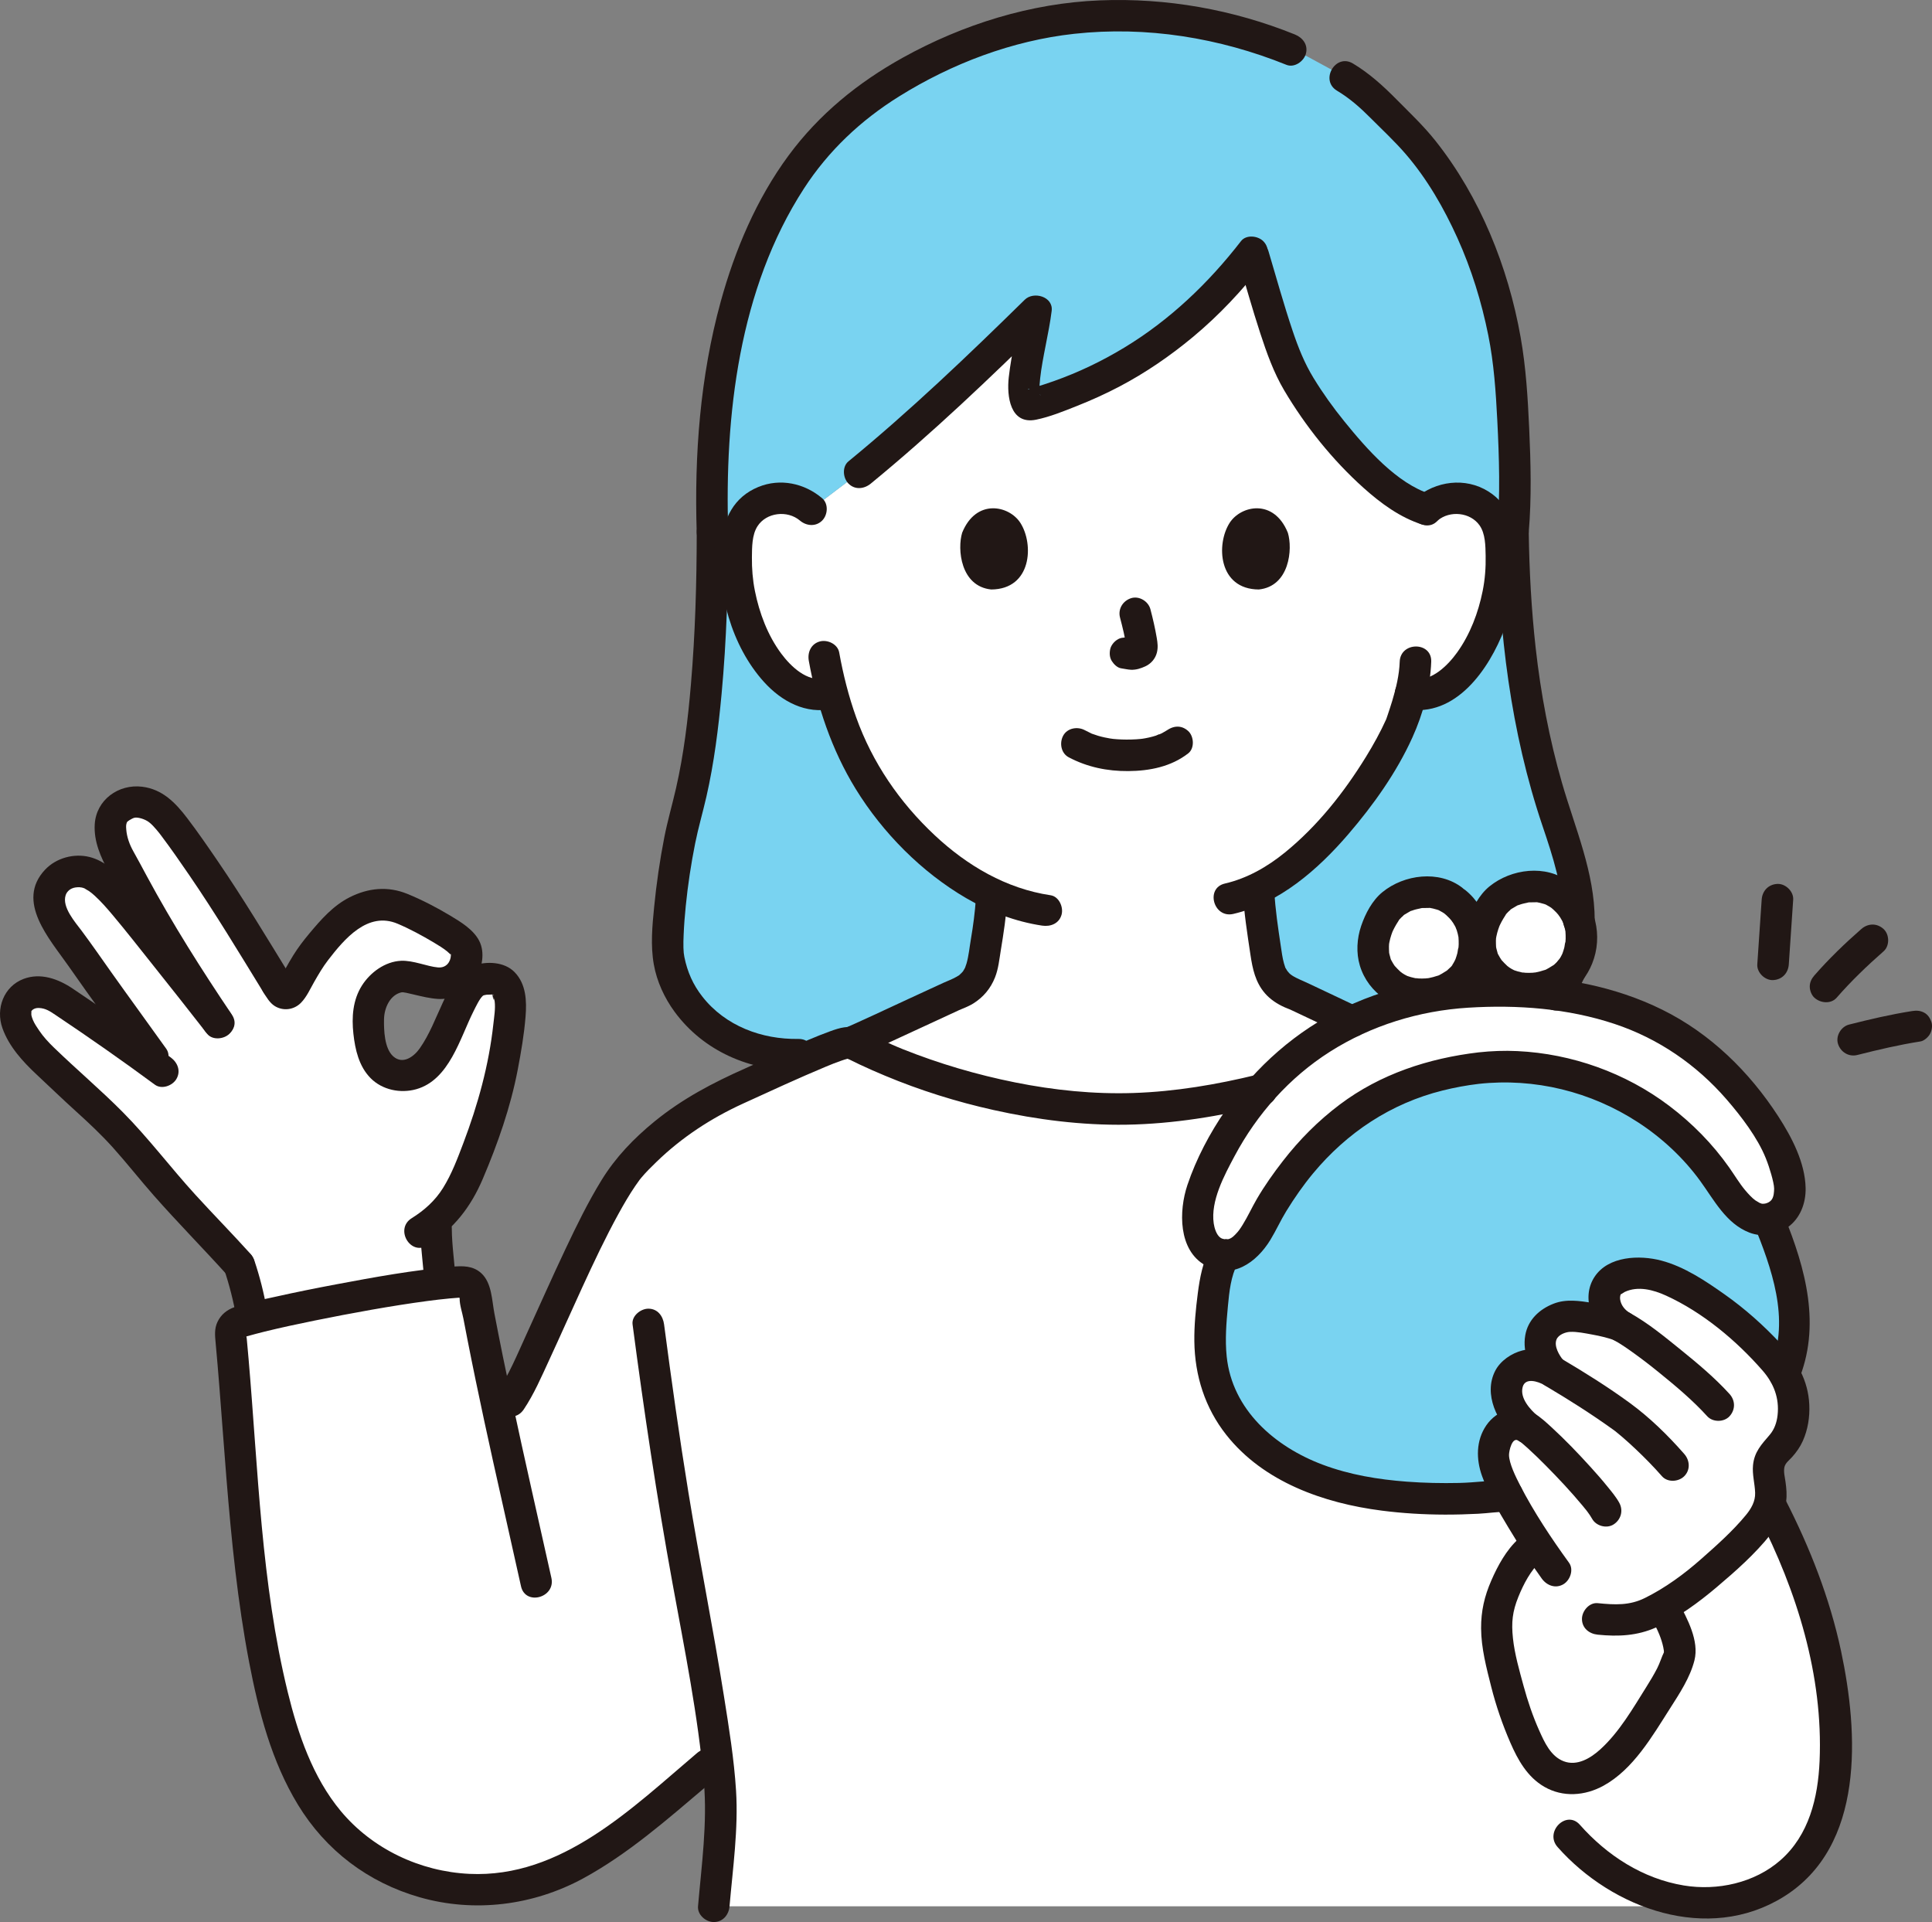 <?xml version="1.0" encoding="UTF-8"?>
<svg xmlns="http://www.w3.org/2000/svg" id="b" width="294.294" height="292.771" viewBox="0 0 294.294 292.771">
  <rect x="0" y="0" width="294.294" height="292.771" fill="#808080" stroke="none"/>
  <defs>
    <style>.g{fill:#211715;}.g,.h,.i{stroke-width:0px;}.h{fill:#fff;}.i{fill:#fcdc4a;}</style>
  </defs>
  <g id="c">
    <g id="d">
      <path class="h" d="M230.461,167.15l-.678-1.075c-6.099-2.497-16.667-8.2-17.745-7.509-9.425,5.5-27.787,10.411-41.727,10.356-14.723-.037-30.321-4.708-40.612-10.07-1.13-.648-10.774,4.205-16.971,6.831l-.877.396c-6.218,2.806-11.093,6.493-15.363,11.049-5.943,6.372-15.01,30.809-18.788,36.365,0,0-.573.843-1.61,2.367-1.361-6.317-2.638-12.565-3.843-19.157-.16-.88-.94-1.5-1.83-1.46-7.22.33-28.11,4.3-34.07,6.18-.79.25-1.3,1.02-1.22,1.85,1.59,16.54,2.11,35.1,5.68,51.98,2.54,12.03,7.03,23.69,18.03,29.19,9.42,4.7,18.84,4.21,26.7.65,6.67-3.03,14.71-9.92,20.24-14.59l3.427-2.894c.361,2.895.582,5.34.582,6.993,0,2.95-.46,8.86-1.06,15.77h149.612v-.58c2.264.137,4.564-.068,6.854-.667,4.321-1.13,8.268-3.794,10.733-7.519,2.56-3.868,3.456-8.803,3.645-13.365.556-13.382-3.598-26.769-9.665-38.554,0,0-34.178-54.186-39.445-62.538Z"></path>
      <path class="h" d="M210.954,157.938c-.453-.186-13.15-6.227-13.447-6.334-4.477-1.617-4.3-4.495-4.864-7.715-.5-2.852-.833-5.714-.951-8.601,11.272-5.525,20.255-20.965,21.853-25.302.292-.887.942-2.698,1.436-4.777,2-.293,4.662-.292,6.18-1.503,2.023-1.635,3.477-3.784,4.593-6.028,2.292-4.607,3.288-9.759,2.85-14.814-.12-1.283-.329-2.597-.977-3.752-.917-1.646-2.74-2.854-4.743-3.153-2.002-.299-4.145.331-5.589,1.635-7.835-2.39-17.288-14.923-20.31-20.59-2.114-3.963-4.412-12.556-6.234-18.619-8.663,11.282-19.671,19.275-33.344,23.18-3.251.967-.187-9.346.39-14.218-8.642,8.488-18.088,17.447-26.853,24.619l-7.402,5.627c-1.445-1.304-3.587-1.935-5.59-1.635-2.003.299-3.826,1.507-4.743,3.153-.648,1.154-.857,2.469-.977,3.752-.438,5.056.558,10.208,2.85,14.814,1.116,2.245,2.571,4.393,4.593,6.028,1.553,1.239,3.748,2.642,6.535,1.945,0,0,.185-.046.521-.132,1.552,5.777,4.272,12.452,9.263,18.426,4.466,5.344,9.567,9.615,15.096,12.212-.138,2.733-.458,5.089-.921,7.733-.564,3.22-.387,6.098-4.864,7.715-.296.107-14.456,6.73-15.318,7.024,0,0-.204.069-.525.179.091.007.182.014.235.045,10.291,5.362,25.889,10.033,40.612,10.07,13.629.054,31.463-4.641,41.061-9.991.176-.201.369-.397.537-.599-.565-.232-.956-.393-.956-.393Z"></path>
      <path class="h" d="M23.341,122.807c-.899-.492-1.886-.699-3.138-.646-.445.019-1.859.728-2.365,1.107-.55.413-.831,1.185-.956,1.861-.297,1.604.455,4.321,1.36,5.762.339.539,4.761,8.915,6.153,11.193.251.41,6.071,9.559,8.855,13.684-4.205-5.4-12.429-15.747-14.43-18.13-2.759-3.285-4.597-4.803-6.583-4.895-2.735-.127-4.922,1.833-4.711,4.563s2.847,5.556,4.408,7.806c5.111,7.364,7.651,10.645,12.867,18.038-5.267-3.891-9.947-7.162-15.986-11.188-1.254-.836-3.887-1.233-5.031-.252-.686.588-1.425,1.428-1.442,2.331-.034,1.778.866,3.202,2.063,4.88s3.186,3.287,5.031,5.098c4.04,3.966,7.026,6.012,11.303,11.236,6.339,7.742,12.899,14.292,15.703,17.417.652,1.933,1.529,5.357,1.879,7.426l.181.717c6.655-1.728,20.592-4.375,28.528-5.279l-.005-.123c-.101-2.415-.604-6.037-.604-8.351l-.076-1.166c2.765-2.335,4.15-5.059,5.611-8.728,1.868-4.695,3.55-9.455,4.508-14.408.748-3.868,1.255-7.106,1.294-9.932.016-1.156-.524-2.805-1.519-3.438-.723-.46-2.918-.309-3.677.088-1.336.697-2.512,3.265-3.713,5.939-1.148,2.557-2.051,4.721-3.887,6.838-1.373,1.583-4.419,2.288-6.574.497-1.268-1.054-1.915-3.195-2.106-4.833-.259-2.23-.393-3.948.578-5.972s3.222-3.436,4.907-3.18c1.289.196,4.121,1.064,5.424,1.01,2.947-.123,4.296-3.197,3.772-5.131-.398-1.468-4.66-3.779-6.558-4.704-2.14-1.044-4.215-2.368-6.573-2.182-2.824.222-5.566,2.067-7.387,4.227-1.669,1.98-2.756,3.063-4.182,5.551-.583.958-1.049,1.882-1.632,2.841-.185.305-.381.595-.599.797-.262.242-.709.24-.973,0-.092-.084-.688-.929-.874-1.25-3.168-5.156-5.918-9.852-9.876-15.755-1.198-1.786-5.631-8.3-7.11-9.861-.617-.651-1.216-1.149-1.859-1.501Z"></path>
      <path class="h" d="M225.232,162.698c-12.708,1.459-23.266,7.267-31.575,20.916-1.729,2.84-3.641,8.627-8.014,7.4-1.779-.499-2.561-2.03-3.011-3.739-.45-1.709.031-4.743.653-6.401,6.793-18.093,22.396-29.169,41.803-29.85,19.833-.696,35.271,5.225,45.395,22.992.852,1.495,2.296,5.639,2.155,7.348s-.553,3.042-2.126,3.891c-4.222,2.279-7.419-3.737-9.237-6.285-8.478-11.88-22.779-17.795-36.043-16.271Z"></path>
      <path class="h" d="M221.521,137.287c4.472,3.543,3.171,8.918,1.709,11.008-2.44,3.49-8.122,4.083-11.126,1.802-4.219-3.204-3.305-8.051-.897-11.389,2.048-2.84,7.196-3.892,10.314-1.421Z"></path>
      <path class="h" d="M237.814,136.422c4.472,3.543,3.171,8.918,1.709,11.008-2.44,3.49-8.122,4.083-11.126,1.802-4.219-3.204-3.305-8.051-.897-11.389,2.048-2.84,7.196-3.892,10.314-1.421Z"></path>
      <path class="h" d="M235.63,208.461c.26.12.527.262.804.426-1.834-2.13-2.449-4.886-1.042-6.646.931-1.165,2.812-1.844,4.017-1.757,1.964.141,5.945.698,7.678,1.595-2.22-1.186-3.542-4.317-2.113-6.389.569-.825,3.133-2.087,5.56-1.738,1.892.272,3.78.778,6.613,2.477,3.74,2.243,7.155,4.62,10.36,7.854,2.877,2.903,5.363,5.19,5.671,9.266.171,2.26-.196,4.681-1.65,6.42-.586.7-1.338,1.28-1.752,2.093-.91,1.785.099,3.929-.02,5.929-.148,2.484-1.998,4.489-3.757,6.249-3.578,3.581-7.261,7.13-11.589,9.756-.347.211-.7.416-1.056.613.145.374.238.616.238.616.751,1.425,2.23,4.153,2.277,6.592.012.641-1.027,3.112-2.44,5.426-1.158,1.896-4.572,7.235-6.545,9.474-2.082,2.362-4.987,4.564-8.111,4.162-2.822-.363-4.702-2.473-5.915-5.046-2.513-5.331-3.48-9.451-4.669-15.276-.236-1.156-.189-3.106-.151-4.286.088-2.803,2.839-8.32,4.958-10.157,0,0,.432-.496,1.011-1.158-1.524-2.378-2.96-4.818-4.445-7.325-1.023-2.096-2.26-4.952-2.086-6.373.158-1.291.558-2.621,1.503-3.514s2.546-1.183,3.551-.359c-1.183-.998-2.234-2.233-2.666-3.719-.431-1.486-.603-3.394.54-4.439,1.362-1.245,2.99-1.801,5.225-.767Z"></path>
      <g id="e">
        <path class="i" d="M190.753,38.385c1.821,6.063,4.12,14.656,6.234,18.619,3.022,5.667,12.474,18.199,20.31,20.59,1.445-1.304,3.587-1.935,5.589-1.635,2.003.299,3.826,1.507,4.743,3.153.648,1.154.857,2.469.977,3.752.438,5.056-.558,10.208-2.85,14.814-1.116,2.245-2.571,4.393-4.593,6.028-1.518,1.211-4.18,1.21-6.18,1.503-.494,2.079-1.144,3.89-1.436,4.777-1.598,4.337-10.581,19.777-21.853,25.302.118,2.888.451,5.749.951,8.601.564,3.22.387,6.098,4.864,7.715.176.063,4.703,2.209,8.46,3.987,5.736-2.746,12.183-4.324,19.121-4.567,4.174-.146,8.151.005,11.928.493.882-1.174,1.615-2.416,2.184-3.681-2.585,3.12-7.922,3.584-10.803,1.396-4.219-3.204-3.305-8.051-.897-11.389,2.048-2.84,7.196-3.892,10.314-1.421,1.431,1.133,2.266,2.455,2.698,3.795-.206-4.867-1.113-8.893-2.807-13.797-2.352-6.808-6.908-20.64-7.237-45.354.654-7.479-.025-18.284-.321-22.437-1.025-14.396-7.462-30.471-16.723-39.407-4.004-3.863-5.168-5.666-9.526-8.032,0,0-2.443-1.326-4.886-2.652-1.204-.488-2.409-.977-2.409-.977-7.636-3.096-15.59-5.15-26.887-5.15-18.523,0-35.009,9.542-42.324,16.546-12.137,11.619-19.836,32.842-18.864,62.108.004,19.836-1.622,34.143-3.898,42.273-1.558,5.563-2.876,14.828-2.927,20.486-.083,9.25,9.937,19.394,24.713,16.259,0,0,1.319-.436,3.53-1.109-.081-.042-.167-.082-.247-.124-.054-.031-.144-.038-.235-.045.322-.11.525-.179.525-.179.862-.294,15.022-6.917,15.318-7.024,4.477-1.617,4.3-4.495,4.864-7.715.463-2.644.783-5,.921-7.733-5.529-2.596-10.63-6.867-15.096-12.212-4.991-5.973-7.711-12.649-9.263-18.426-.336.086-.521.132-.521.132-2.787.697-4.981-.706-6.535-1.945-2.022-1.635-3.477-3.784-4.593-6.028-2.292-4.607-3.288-9.759-2.85-14.814.12-1.283.329-2.597.977-3.752.917-1.646,2.74-2.854,4.743-3.153,2.003-.299,4.145.331,5.59,1.635l7.402-5.627c8.765-7.171,18.211-16.131,26.853-24.619-.576,4.872-3.641,15.185-.39,14.218,13.673-3.906,24.681-11.898,33.344-23.18ZM223.23,148.295c-2.44,3.49-8.122,4.083-11.126,1.802-4.219-3.204-3.305-8.051-.897-11.388,2.048-2.84,7.196-3.892,10.314-1.421,4.472,3.543,3.171,8.918,1.709,11.008Z" style="fill: rgb(121, 211, 241);"></path>
        <path class="i" d="M229.7,227.862c-.046-.078-.091-.153-.137-.231-1.023-2.096-2.26-4.952-2.086-6.373.158-1.291.558-2.621,1.503-3.514.945-.894,2.546-1.183,3.551-.359-1.183-.998-2.234-2.233-2.666-3.719-.431-1.486-.603-3.395.54-4.439,1.362-1.245,2.99-1.801,5.225-.767.26.12.527.262.804.426-1.834-2.13-2.449-4.886-1.042-6.646.931-1.164,2.812-1.844,4.017-1.757,1.964.141,5.945.698,7.678,1.595-2.22-1.186-3.542-4.317-2.113-6.389.569-.825,3.133-2.087,5.56-1.738,1.892.272,3.78.779,6.613,2.477,3.74,2.243,7.155,4.62,10.36,7.854,1.689,1.704,3.229,3.203,4.287,4.97.309-.706.59-1.425.807-2.167,2.07-7.066-.421-14.608-3.216-21.406-3.665.787-6.457-4.394-8.11-6.71-8.479-11.88-22.779-17.795-36.043-16.271-12.708,1.459-23.266,7.267-31.575,20.916-1.614,2.651-3.387,7.87-7.173,7.555-1.509,2.66-1.766,6.891-2.028,9.92-.279,3.224-.143,6.515.805,9.615.134.437.283.87.45,1.299,3.419,8.78,13.065,13.696,21.875,15.26,6.82,1.203,13.802,1.274,20.691.711.474-.039.949-.075,1.423-.111Z" style="fill: rgb(121, 211, 241);"></path>
      </g>
    </g>
    <g id="f">
      <path class="g" d="M213.213,100.789c-.071,2.045-.556,4.032-1.144,5.985-.212.702-.444,1.398-.677,2.093-.066.197-.133.393-.201.589-.027.077-.062.15-.089.227-.152.441.183-.409.059-.136-.897,1.984-1.951,3.887-3.092,5.741-3.332,5.411-7.376,10.526-12.323,14.552-2.716,2.21-5.774,3.959-9.164,4.743-3.008.695-1.735,5.324,1.276,4.629,7.044-1.628,12.906-6.77,17.504-12.118,3.814-4.435,7.376-9.429,9.793-14.783,1.611-3.568,2.722-7.607,2.858-11.52.107-3.089-4.693-3.085-4.8,0h0Z"></path>
      <path class="g" d="M125.241,75.897c-2.705-2.295-6.391-3.085-9.727-1.72-3.745,1.532-5.326,4.828-5.678,8.687-.663,7.261,1.583,15.526,6.528,21,2.705,2.994,6.395,4.976,10.488,4.102,3.019-.645,1.742-5.273-1.276-4.629-2.652.566-5.134-1.841-6.58-3.79-2.059-2.774-3.325-6.162-4.001-9.526-.341-1.696-.478-3.417-.458-5.146.018-1.511-.002-3.38.838-4.703,1.354-2.132,4.569-2.494,6.472-.88.988.838,2.425.969,3.394,0,.859-.859.993-2.552,0-3.394h0Z"></path>
      <path class="g" d="M123.202,100.658c1.233,6.841,3.482,13.564,7.137,19.507,4.114,6.689,10.055,12.695,16.857,16.653,3.558,2.07,7.48,3.569,11.558,4.177,1.28.191,2.58-.32,2.952-1.676.311-1.132-.386-2.76-1.676-2.952-6.764-1.007-12.709-4.512-17.65-9.14-5.36-5.02-9.498-11.062-11.974-17.991-1.144-3.203-1.972-6.507-2.575-9.852-.23-1.276-1.784-1.997-2.952-1.676-1.344.369-1.907,1.672-1.676,2.952h0Z"></path>
      <path class="g" d="M188.604,39.575c1.109,3.732,2.156,7.484,3.367,11.185.979,2.993,2.043,5.991,3.652,8.71,3.217,5.437,7.362,10.615,12.069,14.832,2.632,2.358,5.564,4.524,8.966,5.606,2.951.938,4.214-3.695,1.276-4.629-5.165-1.642-9.715-6.852-13.161-11.099-1.701-2.096-3.281-4.303-4.689-6.607-1.383-2.264-2.332-4.652-3.177-7.163-1.347-3.999-2.472-8.068-3.674-12.112-.878-2.954-5.512-1.696-4.629,1.276h0Z"></path>
      <path class="g" d="M189.034,36.732c-4.953,6.401-10.857,12.032-17.8,16.232-3.389,2.05-6.969,3.766-10.703,5.087-.991.35-1.99.676-2.997.977-.232.07-.555.118-.763.223-.196.099-.359-.09.227-.022.573.066.971.263,1.332.728.349.449.035.241.008-.116.045.597.005-.1,0-.306-.016-.642.039-1.288.108-1.926.343-3.16,1.329-6.854,1.752-10.261.269-2.167-2.744-3.026-4.097-1.697-8.663,8.505-17.46,16.917-26.853,24.619-1.003.822-.853,2.541,0,3.394.992.992,2.389.824,3.394,0,9.393-7.702,18.19-16.114,26.853-24.619l-4.097-1.697c-.06.488-.032.162-.009.07-.051.206-.066.427-.1.636-.067.411-.141.821-.216,1.23-.164.893-.341,1.784-.513,2.675-.353,1.829-.689,3.663-.899,5.515-.32,2.827.182,7.267,4.17,6.452,2.09-.427,4.186-1.284,6.164-2.068,2.219-.88,4.399-1.86,6.511-2.971,3.998-2.102,7.736-4.667,11.207-7.554,3.987-3.316,7.542-7.109,10.713-11.207.792-1.024.998-2.396,0-3.394-.827-.827-2.596-1.031-3.394,0h0Z"></path>
      <path class="g" d="M232.868,81.067c.442-5.246.308-10.542.069-15.795-.212-4.66-.49-9.32-1.308-13.92-1.901-10.698-6.168-21.322-12.945-29.872-1.828-2.307-3.952-4.306-6.018-6.394-2.023-2.045-4.102-3.93-6.581-5.415-2.657-1.591-5.073,2.557-2.423,4.145,1.921,1.151,3.515,2.556,5.089,4.139,1.811,1.822,3.709,3.576,5.386,5.524,3.267,3.794,5.807,8.222,7.864,12.771,2.133,4.718,3.679,9.729,4.7,14.802.865,4.297,1.156,8.642,1.377,13.011.286,5.653.465,11.358-.011,17.005-.109,1.293,1.181,2.4,2.4,2.4,1.389,0,2.291-1.103,2.4-2.4h0Z"></path>
      <path class="g" d="M106.13,81.066c-.005,7.731-.228,15.469-.884,23.174-.454,5.338-1.077,10.604-2.272,15.836-.571,2.499-1.29,4.952-1.783,7.47-.689,3.515-1.2,7.073-1.551,10.637-.285,2.896-.56,5.842-.047,8.727.46,2.592,1.623,5.113,3.179,7.227,4.403,5.981,11.487,9.033,18.839,8.916,3.086-.049,3.095-4.849,0-4.8-5.569.088-11.097-1.962-14.609-6.428-1.433-1.822-2.299-3.787-2.755-6.054-.087-.432-.121-.773-.142-1.403-.022-.648.004-1.299.03-1.946.059-1.478.176-2.954.324-4.425.321-3.2.802-6.385,1.433-9.538.479-2.393,1.168-4.727,1.711-7.105,1.174-5.141,1.827-10.409,2.314-15.654.76-8.186,1.008-16.414,1.013-24.632.002-3.089-4.798-3.094-4.8,0h0Z"></path>
      <path class="g" d="M228.067,81.071c.22,15.159,2.031,30.365,6.909,44.77,1.565,4.623,3.141,9.45,3.141,14.39,0,3.089,4.8,3.094,4.8,0,0-7.327-2.994-14.075-4.987-20.985-1.938-6.719-3.234-13.62-4.009-20.567-.652-5.847-.969-11.727-1.054-17.609-.045-3.086-4.845-3.095-4.8,0h0Z"></path>
      <path class="g" d="M237.115,146.66c-.583,1.295-1.325,2.51-2.17,3.65-.175.275-.27.573-.285.892-.071.319-.057.638.043.957.153.557.584,1.16,1.103,1.434.557.294,1.232.442,1.849.242l.573-.242c.361-.213.648-.5.861-.861.845-1.14,1.587-2.355,2.17-3.65.175-.275.27-.573.285-.892.071-.319.057-.638-.043-.957-.153-.557-.584-1.16-1.103-1.434-.557-.294-1.232-.442-1.849-.242-.558.181-1.183.545-1.434,1.103h0Z"></path>
      <path class="g" d="M148.651,136.902c-.141,2.063-.408,4.1-.756,6.138-.212,1.238-.323,2.51-.666,3.722-.043.15-.312.847-.14.475-.11.239-.241.466-.383.687-.207.321.211-.229-.048.069-.079.091-.162.18-.248.265-.331.328-.32.304-.683.516-.654.381-1.36.632-2.047.944-3.548,1.613-7.071,3.28-10.612,4.909-.915.421-1.829.841-2.747,1.255-.327.148-.655.292-.982.439-.608.273.554-.201.013-.008-1.22.436-2.038,1.636-1.676,2.952.324,1.18,1.726,2.115,2.952,1.676,1.411-.505,2.775-1.212,4.135-1.836,2.177-.999,4.35-2.006,6.524-3.014,1.605-.744,3.21-1.486,4.815-2.229.115-.053.286-.096.387-.175-.015.012-.905.362-.375.166.261-.096.516-.207.772-.316.478-.205.948-.418,1.389-.695,1.53-.961,2.627-2.288,3.291-3.96.522-1.316.65-2.723.879-4.11.432-2.615.826-5.226,1.006-7.872.088-1.295-1.166-2.4-2.4-2.4-1.372,0-2.311,1.102-2.4,2.4h0Z"></path>
      <path class="g" d="M189.307,135.711c.177,3.277.684,6.488,1.17,9.728.321,2.141.747,4.17,2.206,5.86.807.935,1.881,1.638,3.004,2.136-.077-.034,1.36.562.632.248.088.038.174.08.262.12.281.128.559.261.839.393,2.448,1.15,4.892,2.31,7.336,3.468,1.171.554,2.59.325,3.284-.861.611-1.044.316-2.727-.861-3.284-2.284-1.081-4.567-2.163-6.852-3.24-.527-.248-1.052-.503-1.585-.74-.932-.415-1.858-.799-2.362-1.304-.043-.043-.459-.574-.19-.186-.121-.174-.213-.361-.329-.537-.319-.485.09.366-.094-.183-.066-.198-.133-.393-.189-.595-.233-.841-.343-1.71-.472-2.571-.423-2.819-.845-5.6-.999-8.452-.07-1.295-1.053-2.4-2.4-2.4-1.246,0-2.47,1.099-2.4,2.4h0Z"></path>
      <path class="g" d="M197.242,5.249C187.811,1.446,177.698-.352,167.522.057c-10.505.422-20.842,3.645-30.009,8.731-6.815,3.782-12.764,8.624-17.4,14.91-4.871,6.606-8.154,14.352-10.325,22.233-3.138,11.394-4.034,23.359-3.661,35.136.098,3.081,4.898,3.095,4.8,0-.564-17.805,1.631-37.067,11.534-52.348,3.718-5.737,8.639-10.381,14.491-14.031,8.023-5.005,17.246-8.505,26.674-9.538,11.015-1.207,22.103.6,32.338,4.727,1.203.485,2.637-.528,2.952-1.676.377-1.37-.469-2.466-1.676-2.952h0Z"></path>
      <path class="g" d="M218.994,79.288c1.847-1.566,4.966-1.269,6.378.73.9,1.275.9,3.137.931,4.631.037,1.804-.1,3.603-.455,5.372-.667,3.317-1.906,6.597-3.887,9.361-1.354,1.89-3.873,4.464-6.465,4.004-1.275-.226-2.586.345-2.952,1.676-.319,1.16.393,2.725,1.676,2.952,7.519,1.334,12.599-6.06,14.943-12.184,1.38-3.605,2.045-7.547,1.934-11.406-.108-3.782-.978-7.441-4.38-9.566-3.53-2.206-8.018-1.593-11.117,1.034-.989.839-.864,2.531,0,3.394.98.98,2.402.841,3.394,0h0Z"></path>
      <path class="g" d="M79.769,214.703c1.574-2.34,2.713-5.004,3.894-7.555,1.699-3.67,3.334-7.37,5.025-11.044,1.742-3.785,3.518-7.564,5.526-11.216.798-1.451,1.632-2.888,2.565-4.256.198-.291.405-.575.61-.861.378-.525-.199.241.042-.06.097-.121.194-.242.293-.361.701-.834,1.487-1.605,2.269-2.363,3.865-3.749,8.311-6.654,13.201-8.89,4.172-1.908,8.393-3.861,12.603-5.619.77-.322,1.546-.634,2.335-.906.316-.109.633-.215.956-.3.143-.038.33-.052.465-.11.391-.167-.534.014-.159.031-.08-.003-.83-.1-.909-.268.072.155.791.406.95.485.49.245.983.485,1.478.719,1.28.606,2.578,1.171,3.885,1.718,5.349,2.239,10.91,3.979,16.569,5.238,6.614,1.471,13.433,2.34,20.215,2.23,7.133-.116,14.275-1.297,21.192-2.988,2.999-.733,1.729-5.363-1.276-4.629-6.173,1.508-12.475,2.578-18.836,2.789-6.053.201-12.116-.422-18.048-1.614-5.824-1.17-11.556-2.854-17.074-5.055-2.269-.905-4.424-2.005-6.633-3.038-1.495-.7-3.026-.215-4.492.321-4.367,1.596-8.545,3.714-12.793,5.594-5.001,2.214-9.667,4.657-13.926,8.134-3.161,2.581-5.93,5.459-8.068,8.938-2.058,3.348-3.787,6.9-5.469,10.448-2.061,4.347-4.002,8.749-6.004,13.123-1.376,3.008-2.678,6.187-4.532,8.943-1.729,2.57,2.428,4.975,4.145,2.423h0Z"></path>
      <path class="g" d="M268.349,137.04c-.222,3.284-.444,6.567-.667,9.851-.085,1.255,1.165,2.455,2.4,2.4,1.373-.061,2.309-1.055,2.4-2.4.222-3.284.444-6.567.667-9.851.085-1.255-1.165-2.455-2.4-2.4-1.373.061-2.309,1.055-2.4,2.4h0Z"></path>
      <path class="g" d="M282.933,160.695c3.17-.803,6.365-1.553,9.598-2.059.556-.087,1.163-.639,1.434-1.103.301-.514.429-1.273.242-1.849-.188-.581-.548-1.141-1.103-1.434-.606-.32-1.176-.347-1.849-.242-3.233.506-6.428,1.255-9.598,2.059-1.217.308-2.07,1.736-1.676,2.952.407,1.258,1.648,2.007,2.952,1.676h0Z"></path>
      <path class="g" d="M279.771,151.972c2.203-2.523,4.629-4.861,7.148-7.066.948-.83.912-2.557,0-3.394-1.01-.928-2.383-.885-3.394,0-2.519,2.205-4.944,4.543-7.148,7.066-.422.484-.703,1.038-.703,1.697,0,.589.261,1.292.703,1.697.905.831,2.512,1.01,3.394,0h0Z"></path>
      <path class="g" d="M267.834,230.899c5.884,11.488,9.896,24.319,9.337,37.343-.24,5.587-1.602,11.282-5.956,15.105-3.946,3.465-9.612,4.697-14.727,3.852-6.239-1.031-11.693-4.561-15.835-9.247-2.05-2.319-5.434,1.086-3.394,3.394,8.34,9.435,22.921,14.708,34.408,7.59,12.428-7.702,11.427-24.983,8.767-37.468-1.707-8.012-4.727-15.714-8.455-22.992-1.409-2.75-5.552-.324-4.145,2.423h0Z"></path>
      <path class="g" d="M38.139,190.975c-2.735-3.036-5.605-5.95-8.36-8.968-3.772-4.132-7.157-8.652-11.096-12.622-3.365-3.39-7.029-6.487-10.462-9.81-.842-.815-1.619-1.65-2.272-2.624-.327-.487-.685-1-.914-1.541-.109-.256-.217-.548-.26-.826-.024-.157.062-.78-.055-.428.119-.359.595-.644,1.202-.619,1.011.042,1.67.487,2.497,1.04,5.134,3.435,10.196,6.973,15.167,10.641,1.044.77,2.679.173,3.284-.861.714-1.22.185-2.512-.861-3.284-4.906-3.621-9.9-7.114-14.966-10.507-2.165-1.45-4.845-2.434-7.435-1.463-3.052,1.145-4.29,4.551-3.24,7.503,1,2.813,3.103,5.103,5.245,7.105,1.997,1.866,3.962,3.764,5.99,5.598,1.956,1.77,3.875,3.571,5.638,5.536,2.111,2.353,4.064,4.847,6.154,7.221,3.689,4.19,7.616,8.155,11.351,12.301,2.072,2.3,5.458-1.103,3.394-3.394h0Z"></path>
      <path class="g" d="M25.327,159.756c-2.781-3.903-5.617-7.766-8.389-11.675-1.488-2.099-2.948-4.215-4.485-6.278-.999-1.342-3.05-3.631-2.449-5.452.143-.432.494-.816.951-1.017.365-.161.724-.188,1.112-.192.109-.001.671.103.215.006.23.049.466.113.681.206-.294-.127.519.327.584.371.31.208.586.446.868.703.978.893,1.856,1.895,2.707,2.908,2.038,2.426,3.993,4.924,5.966,7.403,2.837,3.563,5.665,7.134,8.464,10.727.797,1.023,2.557.837,3.394,0,1.01-1.01.799-2.368,0-3.394-2.799-3.593-5.627-7.164-8.464-10.727-2.35-2.952-4.634-6.004-7.178-8.795-1.536-1.684-3.359-3.423-5.633-4.003-2.382-.607-5.106.127-6.8,1.921-4.559,4.832.719,10.598,3.541,14.648,3.529,5.065,7.188,10.036,10.77,15.063.751,1.054,2.093,1.557,3.284.861,1.042-.61,1.617-2.222.861-3.284h0Z"></path>
      <path class="g" d="M35.322,154.557c-4.619-6.858-9.016-13.792-12.939-21.068-.686-1.272-1.361-2.55-2.069-3.809-.574-1.02-.994-2.166-1.084-3.342-.043-.568-.053-.794.216-1.342-.229.467-.095.136.253-.057.27-.15.51-.31.773-.376.488-.122,1.568.18,2.204.658.424.319.791.733,1.137,1.134.338.391.599.74.722.903,1.489,1.974,2.897,4.01,4.294,6.049,3.979,5.808,7.603,11.832,11.284,17.829,1.613,2.628,5.767.22,4.145-2.423-3.635-5.922-7.211-11.873-11.135-17.611-1.493-2.183-2.995-4.367-4.599-6.472-1.792-2.352-3.772-4.414-6.872-4.795-3.608-.443-6.995,1.999-7.222,5.72-.16,2.615.92,5.035,2.139,7.267,1.949,3.57,3.746,7.259,5.901,10.711,2.826,4.527,5.724,9.021,8.705,13.447,1.717,2.549,5.877.149,4.145-2.423h0Z"></path>
      <path class="g" d="M64.02,187.061c.009,2.793.482,5.564.604,8.351.055,1.253,1.065,2.46,2.4,2.4,1.253-.056,2.459-1.057,2.4-2.4-.122-2.788-.595-5.558-.604-8.351-.004-1.255-1.101-2.458-2.4-2.4s-2.404,1.055-2.4,2.4h0Z"></path>
      <path class="g" d="M65.131,189.705c3.969-2.469,6.587-5.857,8.402-10.121,2.285-5.368,4.239-10.928,5.335-16.668.51-2.671.973-5.366,1.189-8.079.188-2.359.096-4.936-1.664-6.752-1.556-1.605-4.264-1.703-6.287-1.005-2.4.828-3.631,3.451-4.631,5.589-1.108,2.367-2.028,4.874-3.54,7.025-.868,1.235-2.56,2.529-4.038,1.211-1.355-1.208-1.432-4.023-1.401-5.666.033-1.704.922-3.77,2.786-4.111-.269.049.428.017.144-.001-.32-.021.546.116.461.098.423.091.843.195,1.264.293,1.164.273,2.355.566,3.552.642,2.275.144,4.45-1.041,5.669-2.945,1.062-1.659,1.564-4.111.609-5.934-.886-1.691-2.767-2.829-4.353-3.783-2.094-1.259-4.34-2.428-6.601-3.348-2.957-1.203-5.955-.9-8.775.531-2.523,1.281-4.345,3.377-6.128,5.507-.891,1.065-1.738,2.172-2.47,3.354-.406.656-.789,1.327-1.167,1.999-.19.337-.375.676-.568,1.01-.117.206-.237.41-.36.612-.341.463-.225.421.35-.126h1.276c.743.769.974.967.695.595-.078-.106-.154-.214-.228-.322-.136-.197-.267-.396-.392-.6-1.612-2.629-5.766-.22-4.145,2.423.458.747.979,1.64,1.735,2.111,1.289.803,2.929.586,3.987-.489.875-.889,1.413-2.126,2.024-3.194.646-1.129,1.306-2.262,2.101-3.295,2.503-3.251,6.055-7.481,10.598-5.562,1.879.794,3.754,1.814,5.509,2.857.693.412,1.538.933,2.069,1.379.095.08.843.794.525.451.277.298-.175.01-.013-.11-.014.01.03.228.024.321-.045.797-.598,1.875-1.969,1.759-1.627-.138-3.759-1.1-5.629-1.01-2.428.117-4.669,1.762-5.942,3.765-1.405,2.211-1.58,4.828-1.302,7.361.265,2.415.846,4.951,2.613,6.744,1.782,1.809,4.559,2.368,6.961,1.691,5.034-1.417,6.645-7.742,8.715-11.86.371-.737.927-1.926,1.431-2.372.107-.094.428-.157.053-.045.166-.049.356-.095.53-.117-.013.002.971-.029.828-.032.558.011.12.12.052-.017-.052-.106.254,1.628.151.341.019.239.155.48.184.717.138,1.11-.08,2.361-.2,3.467-.675,6.219-2.354,12.272-4.564,18.107-.887,2.341-1.771,4.719-3.1,6.853-1.203,1.932-2.853,3.41-4.776,4.606-2.618,1.628-.21,5.783,2.423,4.145h0Z"></path>
      <path class="g" d="M34.128,193.31c.809,2.41,1.45,4.92,1.879,7.426.096.559.632,1.159,1.103,1.434.514.301,1.273.429,1.849.242.581-.188,1.141-.548,1.434-1.103.318-.602.356-1.18.242-1.849-.429-2.506-1.07-5.016-1.879-7.426-.399-1.188-1.672-2.091-2.952-1.676-1.182.382-2.104,1.678-1.676,2.952h0Z"></path>
      <path class="g" d="M83.992,240.354c-2.011-9.041-4.084-18.068-6.014-27.127-.933-4.381-1.83-8.771-2.67-13.171-.385-2.015-.388-4.652-2.005-6.126-1.257-1.146-2.817-1.121-4.393-.985-5.958.513-11.892,1.596-17.764,2.701-3.061.576-6.115,1.19-9.155,1.869-2.085.466-4.267.868-6.283,1.593-1.151.413-2.045,1.126-2.577,2.242-.505,1.058-.385,2.104-.281,3.232.205,2.219.39,4.44.566,6.661.369,4.65.7,9.302,1.076,13.951.76,9.377,1.692,18.769,3.461,28.017,1.433,7.489,3.425,15.11,7.426,21.681,4.243,6.968,10.693,11.855,18.546,14.103,8.341,2.388,17.293,1.257,24.893-2.868,6.843-3.714,12.821-8.99,18.735-13.996.67-.567,1.34-1.135,2.009-1.703.989-.839.863-2.531,0-3.394-.98-.98-2.402-.841-3.394,0-9.938,8.423-20.666,19.062-34.672,18.397-7.508-.356-14.777-3.787-19.592-9.572-4.27-5.131-6.514-11.735-8.076-18.128-4.049-16.572-4.5-33.805-5.963-50.728-.089-1.026-.181-2.052-.277-3.078-.01-.102-.206-1.453-.351-.294-.016.129-.206-.037-.036.037.046.02.353-.106.385-.115.904-.251,1.808-.495,2.719-.719,2.507-.616,5.033-1.155,7.562-1.67,5.639-1.146,11.866-2.281,17.235-2.992,1.126-.149,2.255-.284,3.386-.39.435-.041.87-.078,1.306-.106.032-.002.607.002.623-.035-.017.039-.601-.275-.471-.334-.056.025.069.435.068.479-.011.976.397,2.14.58,3.104.194,1.022.391,2.043.592,3.064.409,2.089.831,4.176,1.262,6.26,1.713,8.281,3.581,16.528,5.431,24.778.496,2.211.991,4.423,1.483,6.635.671,3.014,5.299,1.738,4.629-1.276h0Z"></path>
      <path class="g" d="M225.232,160.298c-7.619.9-14.964,3.293-21.145,7.945-3.284,2.472-6.151,5.357-8.668,8.603-1.424,1.837-2.779,3.746-3.953,5.754-.76,1.301-1.379,2.68-2.175,3.962-.394.634-.631.987-1.153,1.515-.384.389-.678.622-1.224.715.397-.068-.597-.068-.339-.02-.265-.049-.485-.1-.707-.267-.588-.443-.887-1.464-.986-2.149-.496-3.425,1.595-7.295,3.177-10.26,3.427-6.424,8.367-11.983,14.527-15.897,6.307-4.007,13.608-6.238,21.053-6.705,7.471-.468,15.155.1,22.29,2.469,6.651,2.209,12.474,6.195,17.058,11.482,2.267,2.614,4.734,5.858,5.982,8.959.326.809.602,1.642.84,2.48.222.781.442,1.707.437,2.17-.006.522-.053,1.215-.35,1.649-.339.495-.988.657-1.279.657-.256,0-.218.014-.62-.143.151.059-.446-.26-.602-.369-.496-.347-1.119-1.022-1.604-1.606-.844-1.017-1.592-2.271-2.384-3.396-2.547-3.617-5.631-6.746-9.155-9.411-6.631-5.013-14.816-7.937-23.114-8.33-1.973-.094-3.945-.022-5.908.193-1.288.141-2.4,1.002-2.4,2.4,0,1.188,1.103,2.542,2.4,2.4,8.54-.937,17.111,1.181,24.303,5.867,3.622,2.36,6.892,5.399,9.439,8.899,2.125,2.919,3.942,6.511,7.506,7.886,1.951.753,4.16.393,5.849-.817,1.904-1.364,2.767-3.686,2.715-5.988-.087-3.864-2.104-7.713-4.148-10.873-4.415-6.825-10.364-12.65-17.691-16.273-7.259-3.589-15.321-5.037-23.371-5.211-8.651-.188-17.171,1.151-25.025,4.896-7.311,3.486-13.536,8.971-18.121,15.627-2.399,3.483-4.466,7.381-5.815,11.397-1.316,3.919-1.421,9.928,2.751,12.243,4.056,2.251,7.781-.44,9.887-3.889.875-1.433,1.559-2.971,2.44-4.401,1.23-1.994,2.569-3.929,4.068-5.732,5.175-6.225,11.852-10.659,19.73-12.622,1.804-.449,3.636-.791,5.483-1.009,1.287-.152,2.4-.994,2.4-2.4,0-1.179-1.104-2.553-2.4-2.4Z"></path>
      <path class="g" d="M219.824,138.984c.337.273.659.56.957.875.151.16.289.328.432.494-.328-.382.034.066.145.243.092.146.179.295.261.447.054.1.328.623.168.318-.164-.313.083.238.111.324.058.177.109.356.154.537.044.178.076.358.114.537.095.444-.032-.475-.003-.027.024.376.047.747.034,1.124-.006.17-.017.34-.032.51-.007.071-.019.143-.023.215-.013.26.042-.296.038-.286-.118.272-.12.648-.197.941s-.173.576-.273.86c-.128.366-.08.077.06-.125-.083.119-.129.281-.196.412-.103.2-.214.395-.338.583-.041.062-.088.121-.127.184-.145.234.128-.185.131-.166.01.086-.372.417-.429.474-.113.113-.229.222-.35.327-.051.045-.194.194-.245.204-.022.004.408-.27.166-.136-.326.18-.624.407-.959.577-.072.036-.145.07-.216.106-.41.211.128-.043.131-.049-.045.075-.368.139-.453.168-.382.13-.773.233-1.17.311-.079.015-.159.028-.238.044-.234.047-.106-.061,0,.004l.159-.022c-.08.01-.16.018-.24.024-.08.006-.16.014-.24.019-.371.024-.744.025-1.115.004-.11-.006-.679-.118-.307-.017.392.106-.209-.041-.294-.059-.348-.072-.692-.167-1.026-.287-.07-.025-.139-.056-.21-.079-.296-.097.429.225.165.065-.124-.075-.264-.13-.391-.202-.148-.083-.287-.179-.431-.267-.049-.03-.267-.158-.015-.001.302.188-.182-.155-.209-.178-.316-.275-.583-.584-.872-.886-.184-.192.081.11.094.13-.05-.073-.103-.144-.153-.217-.13-.191-.25-.388-.36-.591-.04-.074-.076-.151-.117-.226-.224-.407.024.103.039.116-.086-.076-.131-.354-.165-.464-.057-.181-.105-.364-.146-.548-.017-.079-.03-.159-.048-.237-.102-.436.011.38.008.082-.004-.348-.043-.691-.028-1.04.002-.04.032-.481.036-.481.034.004-.094.537-.021.159.02-.106.037-.212.058-.318.075-.372.174-.74.294-1.1.052-.156.111-.308.166-.462.022-.061.132-.326.003-.017-.146.351.045-.091.08-.164.153-.322.322-.636.504-.942.098-.164.199-.326.305-.486.065-.099.339-.594.183-.281-.145.292-.029.035.055-.054.071-.075.139-.152.211-.226.146-.148.322-.272.463-.423.189-.203-.176.163-.172.131.007-.062.284-.196.332-.227.16-.103.323-.2.49-.29.171-.092.398-.254.594-.288.004,0-.451.153-.187.086.134-.034.264-.096.396-.138.407-.13.821-.198,1.235-.293.281-.064-.228.039-.216.029.048-.044.346-.03.425-.035.227-.013.454-.017.682-.011.1.003.529-.034.594.038-.06-.065-.484-.09-.133-.016.111.023.222.041.333.065.22.049.439.108.653.178.078.026.16.065.24.084.288.065-.496-.256-.027-.013.408.212.793.439,1.159.72,1,.768,2.73.186,3.284-.861.672-1.272.206-2.463-.861-3.284-3.532-2.715-8.847-2.019-12.152.68-1.561,1.274-2.597,3.267-3.238,5.145-.651,1.908-.785,4.093-.202,6.035,1.275,4.254,5.415,6.938,9.779,6.772,2.003-.076,4.083-.627,5.756-1.76,1.662-1.125,2.804-2.587,3.553-4.431,1.704-4.198.528-9.2-3.01-12.066-.974-.789-2.455-1.023-3.394,0-.804.876-1.042,2.55,0,3.394Z"></path>
      <path class="g" d="M236.117,138.119c.337.273.659.56.957.875.151.16.289.328.432.494-.328-.382.034.066.145.243.092.146.179.295.261.447.054.1.328.623.168.318-.164-.313.083.238.111.324.058.177.109.356.154.537.044.178.076.358.114.537.095.444-.032-.475-.003-.027.024.376.047.747.034,1.124-.006.17-.017.34-.032.51-.007.071-.019.143-.023.215-.013.26.042-.296.038-.286-.118.272-.12.648-.197.941s-.173.576-.273.86c-.128.366-.08.077.06-.125-.083.119-.129.281-.196.412-.103.2-.214.395-.338.583-.041.062-.088.121-.127.184-.145.234.128-.185.131-.166.01.086-.372.417-.429.474-.113.113-.229.222-.35.327-.051.045-.194.194-.245.204-.022.004.408-.27.166-.136-.326.18-.624.407-.959.577-.072.036-.145.07-.216.106-.41.211.128-.043.131-.049-.045.075-.368.139-.453.168-.382.13-.773.233-1.17.311-.079.015-.159.028-.238.044-.234.047-.106-.061,0,.004l.159-.022c-.08.01-.16.018-.24.024-.08.006-.16.014-.24.019-.371.024-.744.025-1.115.004-.11-.006-.679-.118-.307-.017.392.106-.209-.041-.294-.059-.348-.072-.692-.167-1.026-.287-.07-.025-.139-.056-.21-.079-.296-.097.429.225.165.065-.124-.075-.264-.13-.391-.202-.148-.083-.287-.179-.431-.267-.049-.03-.267-.158-.015-.001.302.188-.182-.155-.209-.178-.316-.275-.583-.584-.872-.886-.184-.192.081.11.094.13-.05-.073-.103-.144-.153-.217-.13-.191-.25-.388-.36-.591-.04-.074-.076-.151-.117-.226-.224-.407.024.103.039.116-.086-.076-.131-.354-.165-.464-.057-.181-.105-.364-.146-.548-.017-.079-.03-.159-.048-.237-.102-.436.011.38.008.082-.004-.348-.043-.691-.028-1.04.002-.04.032-.481.036-.481.034.004-.094.537-.021.159.02-.106.037-.212.058-.318.075-.372.174-.74.294-1.1.052-.156.111-.308.166-.462.022-.061.132-.326.003-.017-.146.351.045-.091.08-.164.153-.322.322-.636.504-.942.098-.164.199-.326.305-.486.065-.099.339-.594.183-.281-.145.292-.029.035.055-.054.071-.075.139-.152.211-.226.146-.148.322-.272.463-.423.189-.203-.176.163-.172.131.007-.062.284-.196.332-.227.16-.103.323-.2.49-.29.171-.092.398-.254.594-.288.004,0-.451.153-.187.086.134-.034.264-.096.396-.138.407-.13.821-.198,1.235-.293.281-.064-.228.039-.216.029.048-.044.346-.03.425-.035.227-.013.454-.017.682-.011.1.003.529-.034.594.038-.06-.065-.484-.09-.133-.016.111.023.222.041.333.065.22.049.439.108.653.178.078.026.16.065.24.084.288.065-.496-.256-.027-.013.408.212.793.439,1.159.72,1,.768,2.73.186,3.284-.861.672-1.272.206-2.463-.861-3.284-3.532-2.715-8.847-2.019-12.152.68-1.561,1.274-2.597,3.267-3.238,5.145-.651,1.908-.785,4.093-.202,6.035,1.275,4.254,5.415,6.938,9.779,6.772,2.003-.076,4.083-.627,5.756-1.76,1.662-1.125,2.804-2.587,3.553-4.431,1.704-4.198.528-9.2-3.01-12.066-.974-.789-2.455-1.023-3.394,0-.804.876-1.042,2.55,0,3.394Z"></path>
      <path class="g" d="M267.113,186.409c2.708,6.633,5.608,14.587,2.622,21.631-.505,1.192-.358,2.571.861,3.284,1.007.589,2.775.339,3.284-.861,3.586-8.459,1.18-17.2-2.138-25.329-.49-1.199-1.596-2.049-2.952-1.676-1.136.312-2.169,1.745-1.676,2.952h0Z"></path>
      <path class="g" d="M184.375,190.02c-1.153,2.189-1.61,4.561-1.921,6.991-.309,2.411-.555,4.88-.524,7.311.066,5.227,1.622,10.13,4.866,14.24,5.675,7.19,14.867,10.407,23.655,11.537,3.193.411,6.409.602,9.628.61,1.69.004,3.381-.042,5.069-.129,1.511-.078,3.048-.319,4.56-.319,3.089,0,3.094-4.8,0-4.8-2.475,0-4.973.372-7.455.426-2.655.058-5.313.003-7.961-.196-4.365-.329-8.692-1.043-12.804-2.583-7.28-2.727-13.79-8.354-14.631-16.483-.265-2.563-.054-5.129.187-7.684.205-2.177.444-4.537,1.477-6.498,1.438-2.731-2.703-5.16-4.145-2.423h0Z"></path>
      <path class="g" d="M251.52,246.437c.437.828.884,1.658,1.234,2.527.249.619.464,1.274.601,1.927.038.179.062.36.095.539-.003.447.012.516.045.208.04-.241.034-.24-.018.005-.388.797-.632,1.666-1.043,2.467-.494.964-1.051,1.89-1.626,2.807-2.082,3.32-4.14,6.909-7.024,9.536-1.481,1.349-3.545,2.609-5.595,1.827-1.968-.751-2.922-2.881-3.722-4.669-.983-2.196-1.756-4.485-2.388-6.805-.637-2.338-1.361-4.844-1.617-7.241-.262-2.449-.082-4.096.827-6.338.789-1.945,1.879-4.034,3.404-5.416,2.294-2.079-1.109-5.465-3.394-3.394-1.848,1.674-3.146,4.064-4.132,6.322-1.052,2.406-1.572,4.667-1.559,7.295.016,3.009.81,6.006,1.544,8.91s1.711,5.739,2.908,8.495c1.15,2.647,2.595,5.239,5.18,6.732,2.842,1.641,6.203,1.381,9.017-.169,4.537-2.499,7.424-7.531,10.127-11.766,1.443-2.26,3.054-4.692,3.721-7.318.757-2.982-1.094-6.353-2.441-8.905-1.442-2.733-5.587-.31-4.145,2.423h0Z"></path>
      <path class="g" d="M243.376,248.998c3.12.312,6.013.185,8.905-1.111,3.361-1.506,6.423-3.766,9.223-6.132,2.87-2.426,5.869-5.076,8.205-8.032,1.18-1.493,2.11-3.109,2.366-5.025.135-1.011.046-1.959-.093-2.967-.095-.69-.32-1.545-.172-2.237.14-.65.727-1.06,1.155-1.535.671-.745,1.24-1.553,1.65-2.469.775-1.731,1.076-3.65.987-5.541-.172-3.679-1.876-6.624-4.343-9.264-2.608-2.791-5.439-5.324-8.562-7.526-2.939-2.073-6.132-4.22-9.649-5.148-3.281-.866-8.048-.709-10.147,2.467-2.205,3.335-.21,7.825,2.974,9.672l2.423-4.145c-1.796-.871-3.753-1.264-5.716-1.551-2.002-.293-3.977-.631-5.923.123-2.162.838-3.922,2.471-4.324,4.833-.457,2.688.736,5.143,2.401,7.172l2.908-3.769c-1.751-.984-3.738-1.612-5.747-1.106-1.646.415-3.339,1.559-4.13,3.086-1.85,3.571.325,7.906,3.065,10.288l2.908-3.769c-2.475-1.722-5.758-.517-7.339,1.804s-1.561,5.162-.645,7.713c1,2.788,2.462,5.272,3.985,7.798,1.611,2.672,3.284,5.305,5.116,7.832.76,1.048,2.087,1.561,3.284.861,1.035-.605,1.626-2.229.861-3.284-2.695-3.716-5.347-7.702-7.45-11.786-.674-1.308-1.679-3.349-1.69-4.628-.005-.594.48-2.845,1.456-2.165,2.223,1.547,4.965-1.982,2.908-3.769-1.128-.981-2.752-2.726-2.278-4.432.41-1.473,2.337-.824,3.273-.298,2.493,1.401,4.583-1.729,2.908-3.769-.622-.758-1.437-2.122-1.033-3.149.298-.755,1.382-1.133,2.042-1.165,1.099-.053,2.303.21,3.38.404.629.113,1.256.241,1.875.4.551.141,1.187.329,1.48.471,2.749,1.333,5.128-2.575,2.423-4.145-.744-.432-1.356-1.145-1.498-2.03-.044-.277-.025-.549.077-.827-.003.008-.304.348.054-.05-.18.2.414-.238.553-.304,2.026-.955,4.368-.329,6.31.558,5.57,2.546,10.693,6.827,14.696,11.414,1.697,1.945,2.572,4.19,2.285,6.796-.122,1.103-.478,2.153-1.204,3.002-1.257,1.47-2.335,2.587-2.536,4.607-.142,1.425.276,2.798.322,4.215.042,1.318-.602,2.416-1.419,3.408-1.998,2.427-4.462,4.613-6.814,6.689-2.601,2.297-5.433,4.371-8.548,5.921-2.334,1.161-4.541,1.059-7.199.793-1.292-.129-2.4,1.196-2.4,2.4,0,1.405,1.105,2.27,2.4,2.4h0Z"></path>
      <path class="g" d="M231.319,219.458c.118.071.23.15.344.227.457.309-.479-.396.003,0,.376.309.743.629,1.104.956.935.848,1.837,1.734,2.725,2.631,1.921,1.941,3.795,3.94,5.542,6.04.201.242.4.485.596.731.062.078.402.514.11.137-.287-.369.016.024.081.113.248.336.492.679.692,1.046.601,1.104,2.217,1.549,3.284.861,1.119-.722,1.504-2.103.861-3.284-.488-.895-1.174-1.7-1.811-2.488-.83-1.028-1.705-2.02-2.593-2.998-1.878-2.069-3.82-4.095-5.878-5.987-.82-.754-1.677-1.558-2.636-2.13-1.079-.644-2.682-.278-3.284.861-.612,1.159-.291,2.596.861,3.284h0Z"></path>
      <path class="g" d="M235.412,211.098c3.501,2.067,6.955,4.257,10.259,6.628.13.093.258.187.386.283.3.224-.438-.366.101.082.307.255.617.506.92.765.686.589,1.356,1.197,2.014,1.818,1.416,1.335,2.784,2.724,4.067,4.187.855.975,2.52.874,3.394,0,.968-.968.857-2.417,0-3.394-2.486-2.836-5.258-5.551-8.309-7.778-3.331-2.431-6.859-4.64-10.409-6.736-2.666-1.574-5.084,2.574-2.423,4.145h0Z"></path>
      <path class="g" d="M245.875,204.151c1.105.613,2.145,1.348,3.167,2.088.648.469,1.286.95,1.921,1.435-.451-.344.123.096.212.165.184.143.367.288.549.432.345.273.688.548,1.029.825,2.545,2.064,5.096,4.204,7.304,6.633.847.932,2.546.924,3.394,0,.914-.996.903-2.4,0-3.394-2.253-2.479-4.862-4.66-7.462-6.761-2.436-1.969-4.94-4.042-7.691-5.568-1.098-.609-2.669-.302-3.284.861-.596,1.129-.312,2.633.861,3.284h0Z"></path>
      <path class="g" d="M162.804,115.358c2.822,1.49,5.86,2.117,9.051,2.096,3.259-.021,6.536-.669,9.145-2.702.995-.775.875-2.591,0-3.394-1.055-.969-2.332-.827-3.394,0,.731-.569.175-.142-.013-.022-.181.116-.368.223-.558.323-.099.052-.2.098-.299.149-.344.177-.046-.101.108-.036-.102-.043-.649.241-.77.28-.702.226-1.425.382-2.153.491.359-.054-.034,0-.19.016-.211.021-.423.039-.635.052-.51.033-1.02.046-1.531.043-.457-.003-.914-.018-1.371-.049-.21-.014-.419-.031-.628-.052-.037-.004-.792-.119-.288-.031-.679-.119-1.35-.249-2.012-.447-.282-.084-.557-.185-.835-.281-.609-.208.367.188-.183-.071-.345-.163-.685-.332-1.022-.51-1.11-.586-2.66-.318-3.284.861-.586,1.109-.324,2.658.861,3.284h0Z"></path>
      <path class="g" d="M170.609,94.07c.393,1.5.771,3.023.996,4.559l-.086-.638c.027.21.038.418.017.629l.086-.638c-.015.098-.036.19-.069.283l.242-.573c-.029.066-.06.122-.1.182l.375-.486c-.047.057-.091.101-.149.147l.486-.375c-.115.074-.237.134-.361.191l.573-.242c-.199.083-.396.144-.609.178l.638-.086c-.192.023-.379.021-.571-.001l.638.086c-.215-.03-.427-.082-.642-.111-.319-.1-.638-.114-.957-.043-.319.014-.617.109-.892.285-.498.291-.973.862-1.103,1.434-.14.614-.11,1.304.242,1.849.312.484.835,1.022,1.434,1.103.496.067.977.193,1.481.215.776.034,1.497-.204,2.19-.522.858-.393,1.528-1.168,1.756-2.091.193-.782.111-1.462-.022-2.245-.248-1.469-.588-2.924-.965-4.365-.318-1.214-1.729-2.072-2.952-1.676-1.25.404-2.018,1.651-1.676,2.952h0Z"></path>
      <path class="g" d="M146.564,81.142c-.761,2.474-.265,8.165,4.422,8.65,6.195-.037,6.524-6.918,4.439-10.153-1.707-2.649-6.728-3.75-8.861,1.503Z"></path>
      <path class="g" d="M196.172,81.143c.761,2.474.265,8.165-4.422,8.649-6.195-.037-6.525-6.918-4.44-10.153,1.707-2.649,6.728-3.75,8.861,1.504Z"></path>
      <path class="g" d="M96.357,201.741c1.74,13.204,3.699,26.363,6.09,39.465,1.835,10.051,3.906,20.252,4.772,30.225.545,6.276-.351,12.693-.892,18.94-.112,1.293,1.183,2.4,2.4,2.4,1.392,0,2.288-1.103,2.4-2.4.502-5.791,1.357-11.771.994-17.595-.301-4.827-1.087-9.638-1.844-14.409-1.65-10.391-3.732-20.705-5.423-31.089-1.383-8.489-2.573-17.01-3.697-25.537-.169-1.285-.982-2.4-2.4-2.4-1.165,0-2.571,1.106-2.4,2.4h0Z"></path>
    </g>
  </g>
</svg>
